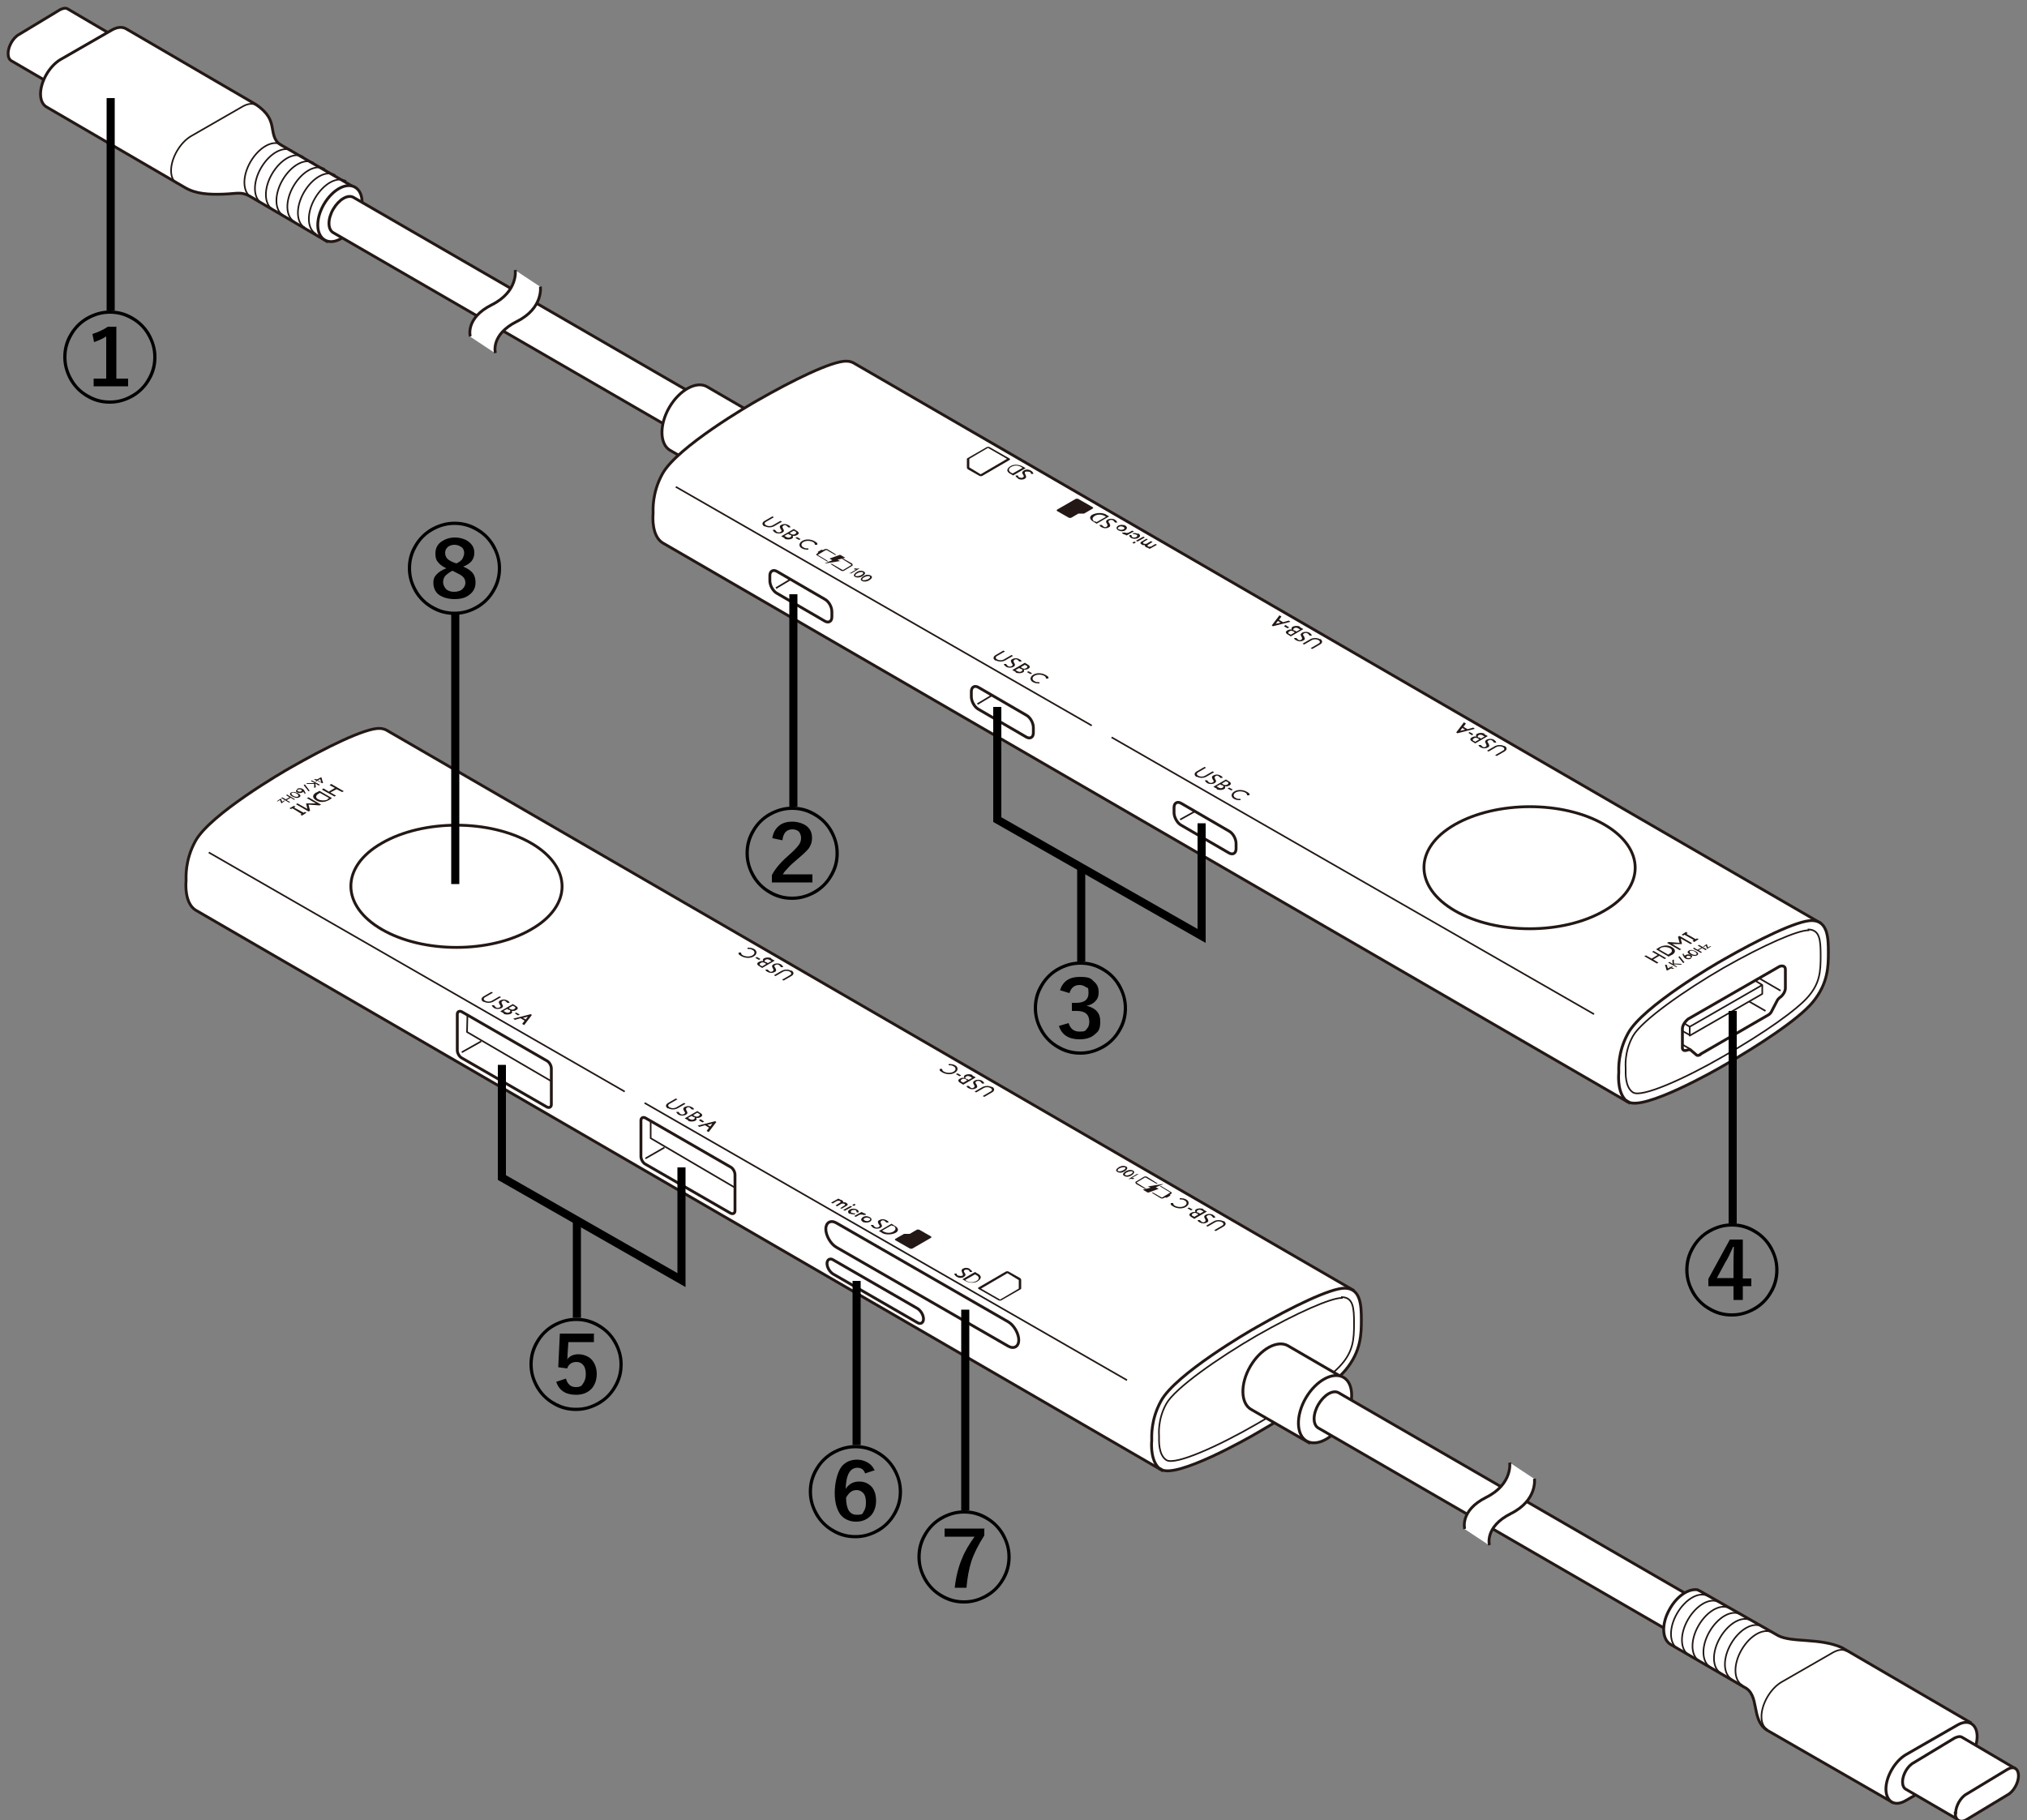 <?xml version="1.0" encoding="UTF-8"?>
<svg xmlns="http://www.w3.org/2000/svg" version="1.1" viewBox="0 0 500 449">
  <rect x="0" y="0" width="500" height="449" fill="#808080" stroke="none"/>
  <!-- Generator: Adobe Illustrator 28.6.0, SVG Export Plug-In . SVG Version: 1.2.0 Build 709)  -->
  <g>
    <g id="_レイヤー_4" data-name="レイヤー_4">
      <g>
        <g>
          <g>
            <g>
              <path d="M16.2,22.8L2.8,15c-.5-.3-.8-.9-.8-1.8h0c0-1.7,1.2-3.9,2.7-4.7L14.8,2.4c.8-.4,1.4-.5,1.9-.2l13.1,7.7" fill="#fff" stroke="#231815" stroke-width=".7"/>
              <path d="M15.1,20.9c0-1.7,1.2-3.9,2.7-4.7l10.1-6.1c1.5-.9,2.7-.2,2.7,1.6h0c0,1.7-1.2,3.9-2.7,4.7l-10.1,6.1c-1.5.9-2.8.2-2.8-1.6h0Z" fill="#fff" stroke="#231815" stroke-width=".7"/>
            </g>
            <path d="M80.9,59.7l-19.3-11.3c-2.1-1.2-3.2-.6-6.6-.5s-6.7,0-9.5-1.7L11.5,26.4c-.9-.5-1.5-1.6-1.5-3.2h0c0-3.1,2.2-6.9,4.9-8.5l12.7-7.3c1.4-.8,2.6-.8,3.5-.3l31.9,18.6c3.2,2.1,3.8,4,4.1,5.5s.4,3.5,2.1,4.5l18.5,10.7" fill="#fff" stroke="#231815" stroke-linejoin="round" stroke-width=".7"/>
            <path d="M43.7,45.3c-.9-.5-1.5-1.6-1.5-3.2h0c0-3.1,2.2-6.9,4.9-8.5l12.7-7.3c1.4-.8,2.6-.9,3.5-.3" fill="none" stroke="#231815" stroke-width=".4"/>
            <path d="M87.8,55c2.1-3.6,2-7.5-.2-8.8-2.2-1.3-5.6.6-7.7,4.2-2.1,3.6-2,7.5.2,8.8,2.2,1.3,5.6-.6,7.7-4.2Z" fill="#fff" stroke="#231815" stroke-linejoin="round" stroke-width=".7"/>
            <g>
              <path d="M85.4,44.7c-2.2-1.3-5.6.6-7.7,4.2-2.1,3.6-2,7.5.2,8.8" fill="none" stroke="#231815" stroke-linejoin="round" stroke-width=".4"/>
              <path d="M82.7,43.2c-2.2-1.3-5.6.6-7.7,4.2-2.1,3.6-2,7.5.2,8.8" fill="none" stroke="#231815" stroke-linejoin="round" stroke-width=".4"/>
              <path d="M80.1,41.7c-2.2-1.3-5.6.6-7.7,4.2-2.1,3.6-2,7.5.2,8.8" fill="none" stroke="#231815" stroke-linejoin="round" stroke-width=".4"/>
              <path d="M77.4,40.2c-2.2-1.3-5.6.6-7.7,4.2-2.1,3.6-2,7.5.2,8.8" fill="none" stroke="#231815" stroke-linejoin="round" stroke-width=".4"/>
              <path d="M74.8,38.7c-2.2-1.3-5.6.6-7.7,4.2-2.1,3.6-2,7.5.2,8.8" fill="none" stroke="#231815" stroke-linejoin="round" stroke-width=".4"/>
              <path d="M72.1,37.2c-2.2-1.3-5.6.6-7.7,4.2-2.1,3.6-2,7.5.2,8.8" fill="none" stroke="#231815" stroke-linejoin="round" stroke-width=".4"/>
              <path d="M69.5,35.7c-2.2-1.3-5.6.6-7.7,4.2-2.1,3.6-2,7.5.2,8.8" fill="none" stroke="#231815" stroke-linejoin="round" stroke-width=".4"/>
            </g>
          </g>
          <path d="M176.9,100.6l-89.7-51.9c-1.4-.8-3.6.5-5,2.9-1.4,2.4-1.4,5,0,5.8l89.5,51.8" fill="#fff" stroke="#231815" stroke-linejoin="round" stroke-width=".7"/>
        </g>
        <g>
          <path d="M133.2,70.7s.7,5.3-5.8,8.6c-6.6,3.3-5.3,7.8-5.3,7.8l-6.2-4.1s-1.3-4.5,5.3-7.8c6.6-3.3,5.8-8.6,5.8-8.6l6.2,4.1Z" fill="#fff"/>
          <path d="M116,83s-1.3-4.5,5.3-7.8c6.6-3.3,5.8-8.6,5.8-8.6" fill="none" stroke="#231815" stroke-width=".7"/>
          <path d="M122.2,87.1s-1.3-4.5,5.3-7.8c6.6-3.3,5.8-8.6,5.8-8.6" fill="none" stroke="#231815" stroke-width=".7"/>
        </g>
        <g>
          <g>
            <path d="M179.9,119.5l-14.6-8.4c-2.6-1.5-2.7-6.3-.2-10.6,2.5-4.3,6.7-6.6,9.3-5.1l13.6,7.9" fill="#fff" stroke="#231815" stroke-linejoin="round" stroke-width=".7"/>
            <path d="M188.3,113.8c2.5-4.3,2.4-9.1-.2-10.6-2.6-1.5-6.8.8-9.3,5.1-2.5,4.3-2.4,9.1.2,10.6,2.6,1.5,6.8-.8,9.3-5.1Z" fill="#fff" stroke="#231815" stroke-linejoin="round" stroke-width=".7"/>
          </g>
          <g>
            <path d="M401.6,271.9l-238.2-138c-2.6-1.7-2.4-6.2-2.3-7.2,0-.9-.3-5.1,2.3-9.8,3.6-6.6,21.6-17.1,23.6-18.2,8.2-4.7,18.2-9.7,21.8-9.6.9,0,1.6.3,2.2.7l238.2,138" fill="#fff" stroke="#231815" stroke-miterlimit="10" stroke-width=".7"/>
            <line x1="269.3" y1="179" x2="166.7" y2="120.1" fill="#fff" stroke="#231815" stroke-width=".4"/>
            <line x1="393.2" y1="250.2" x2="274.2" y2="181.9" fill="#fff" stroke="#231815" stroke-width=".4"/>
            <path d="M401.6,271.9c-2.6-1.7-2.4-6.2-2.3-7.2,0-.9-.3-5.1,2.3-9.8,3.6-6.6,21.6-17.1,23.6-18.2,8.2-4.7,18.2-9.7,21.8-9.6,3.9.1,4,4.4,4,7.8h0s0,0,0,0h0s0,0,0,0c0,3.4,0,7.7-3.9,12.4-3.6,4.3-13.6,10.8-21.8,15.5-2,1.2-20,11.4-23.7,9Z" fill="#fff" stroke="#231815" stroke-miterlimit="10" stroke-width=".7"/>
            <path d="M446.1,229.5c-2.7,0-11,3.6-21,9.3-9.5,5.5-20.2,13-22.3,16.8-2.2,3.9-1.8,7.7-1.8,7.9,0,0,0,0,0,.1,0,0,0,.2,0,.2,0,.8-.2,4.4,1.8,5.7,2.1,1.4,12.8-3.4,22.3-8.9,10-5.7,18.2-11.5,21-14.8,2.8-3.3,3-6.1,3-10,0-3.9-.2-6.4-3-6.5Z" fill="#fff" stroke="#231815" stroke-miterlimit="10" stroke-width=".4"/>
          </g>
          <path d="M395.7,224.7c-10.2,5.9-26.6,5.9-36.8,0-10.2-5.9-10.2-15.5,0-21.3s26.6-5.9,36.8,0c10.2,5.9,10.2,15.5,0,21.3Z" fill="none" stroke="#231815" stroke-width=".7"/>
          <g>
            <g>
              <polygon points="410.6 236.6 409.3 235.8 407.8 236.7 409.1 237.5 408.7 237.7 405.6 235.9 406 235.7 407.4 236.5 408.9 235.6 407.5 234.8 407.9 234.6 411 236.4 410.6 236.6" fill="#231815"/>
              <path d="M412.3,235.6l-.7.4-3.1-1.8.8-.5c1.1-.6,2.3-.6,3.2,0s.9,1.3-.1,1.9M409.6,234l-.4.2,2.3,1.3.3-.2c.9-.5.7-1.1.1-1.4s-1.6-.4-2.4,0" fill="#231815"/>
              <path d="M417,232.9l-2.3-1.3c0,0-.1,0-.1,0,0,0,0,0,0,0l.3,1.3h-.2c0,0-2.2,0-2.2,0,0,0,0,0-.1,0,0,0,0,0,.1,0l2.2,1.3-.4.2-3.1-1.8.4-.2,2.7.2-.4-1.5.4-.2,3.1,1.8-.4.2Z" fill="#231815"/>
              <polygon points="417.8 231.9 415.5 230.6 415.2 230.8 414.8 230.6 415.9 229.9 416.3 230.2 416 230.4 418.3 231.7 418.6 231.5 419 231.7 417.9 232.4 417.5 232.1 417.8 231.9" fill="#231815"/>
              <path d="M412.5,238.7l.5.3h-.3c0,.1-.5-.1-.5-.1l-.9.5h-.2c0-.1-.4-1.4-.4-1.4h.2c0-.1,1.2.6,1.2.6l.3-.2h.2c0,.1-.3.3-.3.3ZM411.2,238.2s0,0,0,0l.2.7.6-.3-.8-.5Z" fill="#231815"/>
              <polygon points="414.6 238 412.9 237.9 412.9 238 413.7 238.5 413.5 238.6 411.5 237.5 411.8 237.3 412.6 237.8 412.5 236.9 412.9 236.7 412.9 237.7 414.9 237.8 414.6 238" fill="#231815"/>
              <polygon points="415.5 237.4 415.2 237.6 414 236.1 414.3 235.9 415.5 237.4" fill="#231815"/>
              <path d="M417.1,236.5c-.3.2-.9.2-1.3,0s-.5-.5-.6-.7l-.2-.4.3-.2v.3c.2,0,.3.3.3.4,0,0,0-.2.2-.3.4-.2.9-.2,1.3,0s.4.5,0,.7M416.1,235.9c-.2.1-.2.3,0,.4s.6.1.8,0,.2-.3,0-.4-.6-.2-.8,0" fill="#231815"/>
              <path d="M418.6,235.7c-.4.2-1,.2-1.7-.2s-.8-.7-.3-1,1.1-.1,1.7.2.8.7.3,1M416.9,234.6c-.3.2,0,.5.3.7s.9.4,1.2.2,0-.5-.3-.7-.8-.4-1.2-.2" fill="#231815"/>
              <polygon points="420.7 234.4 419.9 233.9 419 234.4 419.8 234.9 419.6 235.1 417.6 234 417.9 233.8 418.7 234.3 419.7 233.8 418.8 233.3 419.1 233.1 421 234.2 420.7 234.4" fill="#231815"/>
              <path d="M421.4,233.7s0,0,0,0c0,0,0,0,0,0l.5-.3h.2c0,.1-1,.7-1,.7l-.3-.8s0,0,0,0c0,0,0,0,0,0l-.5.3h-.2c0-.1.9-.7.9-.7l.3.8Z" fill="#231815"/>
            </g>
            <g>
              <path d="M371.1,184c.7.4.7,1,0,1.4l-1.9,1.1-.4-.2,1.9-1.1c.6-.3.4-.7,0-.9s-1-.3-1.6,0l-1.9,1.1-.4-.2,1.9-1.1c.7-.4,1.7-.4,2.4,0" fill="#231815"/>
              <path d="M368.5,182.5c.3.2.5.4.6.7h-.6c0-.1-.2-.3-.4-.5-.3-.2-.7-.2-1,0s-.2.4,0,.6c.2.4.5.8-.1,1.1s-1.1.3-1.7,0-.5-.4-.6-.6h.6c0,.1.2.2.4.4s.6.2.8,0c.3-.2.2-.4,0-.8-.2-.3-.3-.6.2-.9s1.3-.3,1.8,0" fill="#231815"/>
              <path d="M366.1,181.1l.9.5-3.1,1.8-.8-.5c-.5-.3-.6-.7,0-1s.7-.2,1.1-.2c-.2-.2-.2-.5.2-.7s1.1-.3,1.8,0M363.6,182.8l.3.2,1-.6-.3-.2c-.5-.3-.8-.2-1.1,0s-.3.4,0,.6M364.8,181.9l.5.3.9-.5-.5-.3c-.4-.2-.7-.2-1,0s-.2.4,0,.6" fill="#231815"/>
              <polygon points="363.1 181.4 362.2 180.8 362.5 180.6 363.4 181.1 363.1 181.4" fill="#231815"/>
              <path d="M361.6,178.5l-.6.8,1,.6,1.4-.4.4.3-4.3,1.1-.3-.2,1.9-2.5.5.3ZM360.2,180.3s0,0,0,0h0s1.2-.3,1.2-.3l-.7-.4-.5.7Z" fill="#231815"/>
            </g>
            <path d="M295.2,191.7c-.7-.4-.7-1,0-1.4l1.9-1.1.4.2-1.9,1.1c-.6.3-.4.7,0,.9s1,.3,1.6,0l1.9-1.1.4.2-1.9,1.1c-.7.4-1.7.4-2.4,0M297.8,193.2c-.3-.2-.5-.4-.6-.7h.6c0,.1.2.3.4.5.3.2.7.2,1,0s.2-.4,0-.6c-.2-.4-.5-.8.1-1.1s1.1-.3,1.7,0,.5.4.6.6h-.6c0-.1-.2-.2-.4-.4s-.6-.2-.8,0c-.3.2-.2.4,0,.8.2.3.3.6-.2.9s-1.3.3-1.8,0M300.2,194.6l-.9-.5,3.1-1.8.8.5c.5.3.6.7,0,1s-.7.2-1.1.2c.2.2.2.5-.2.7s-1.1.3-1.8,0M302.7,192.9l-.3-.2-1,.6.3.2c.5.3.8.2,1.1,0s.3-.4,0-.6M301.5,193.8l-.5-.3-.9.5.5.3c.4.2.7.2,1,0s.2-.4,0-.6M303.2,194.3l.9.5-.4.2-.9-.5.4-.2ZM304.4,197.1c-.7-.4-.9-1.2,0-1.8s2.2-.5,3.1,0,.7.6.7.9h-.6c0-.3-.1-.5-.5-.7-.6-.3-1.6-.4-2.3,0s-.6,1-.1,1.3.8.3,1.3.3v.3c-.5,0-1.2,0-1.7-.4" fill="#231815"/>
            <path d="M245.6,163c-.7-.4-.7-1,0-1.4l1.9-1.1.4.2-1.9,1.1c-.6.3-.4.7,0,.9s1,.3,1.6,0l1.9-1.1.4.2-1.9,1.1c-.7.4-1.7.4-2.4,0M248.2,164.5c-.3-.2-.5-.4-.6-.7h.6c0,.1.2.3.4.5.3.2.7.2,1,0s.2-.4,0-.6c-.2-.4-.5-.8.1-1.1s1.1-.3,1.7,0,.5.4.6.6h-.6c0-.1-.2-.2-.4-.4s-.6-.2-.8,0c-.3.2-.2.4,0,.8.2.3.3.6-.2.9s-1.3.3-1.8,0M250.6,165.8l-.9-.5,3.1-1.8.8.5c.5.3.6.7,0,1s-.7.2-1.1.2c.2.2.2.5-.2.7s-1.1.3-1.8,0M253.1,164.2l-.3-.2-1,.6.3.2c.5.3.8.2,1.1,0s.3-.4,0-.6M251.9,165.1l-.5-.3-.9.5.5.3c.4.2.7.2,1,0s.2-.4,0-.6M253.7,165.6l.9.5-.4.2-.9-.5.4-.2ZM254.8,168.3c-.7-.4-.9-1.2,0-1.8s2.2-.5,3.1,0,.7.6.7.9h-.6c0-.3-.1-.5-.5-.7-.6-.3-1.6-.4-2.3,0s-.6,1-.1,1.3.8.3,1.3.3v.3c-.5,0-1.2,0-1.7-.4" fill="#231815"/>
            <g>
              <path d="M325.6,157.6c.7.4.7,1,0,1.4l-1.9,1.1-.4-.2,1.9-1.1c.6-.3.4-.7,0-.9s-1-.3-1.6,0l-1.9,1.1-.4-.2,1.9-1.1c.7-.4,1.7-.4,2.4,0" fill="#231815"/>
              <path d="M323,156.1c.3.2.5.4.6.7h-.6c0-.1-.2-.3-.4-.5-.3-.2-.7-.2-1,0s-.2.4,0,.6c.2.4.5.8-.1,1.1s-1.1.3-1.7,0-.5-.4-.6-.6h.6c0,.1.2.2.4.4s.6.2.8,0c.3-.2.2-.4,0-.8-.2-.3-.3-.6.2-.9s1.3-.3,1.8,0" fill="#231815"/>
              <path d="M320.6,154.7l.9.5-3.1,1.8-.8-.5c-.5-.3-.6-.7,0-1s.7-.2,1.1-.2c-.2-.2-.2-.5.2-.7s1.1-.3,1.8,0M318.1,156.4l.3.2,1-.6-.3-.2c-.5-.3-.8-.2-1.1,0s-.3.4,0,.6M319.3,155.5l.5.3.9-.5-.5-.3c-.4-.2-.7-.2-1,0s-.2.4,0,.6" fill="#231815"/>
              <polygon points="317.6 155 316.7 154.5 317.1 154.2 318 154.8 317.6 155" fill="#231815"/>
              <path d="M316.1,152.1l-.6.8,1,.6,1.4-.4.4.3-4.3,1.1-.3-.2,1.9-2.5.5.3ZM314.7,153.9s0,0,0,0h0s1.2-.3,1.2-.3l-.7-.4-.5.7Z" fill="#231815"/>
            </g>
            <g>
              <path d="M239.1,115.4v-2.2s4.6-2.7,4.6-2.7l4.7,2.7-6.5,3.8-2.8-1.7ZM238.6,115.7l3,1.7c.2.1.5.1.7,0l6.7-3.9c.2-.1.2-.3,0-.4l-4.9-2.8c-.2-.1-.5-.1-.7,0l-4.7,2.7c0,0-.2.1-.2.2v2.2c0,0,0,.2.2.2" fill="#231815"/>
              <path d="M251.1,118.1c.6.3,1.2.3,1.7,0s.3-.7.1-1.1c-.1-.2-.2-.5,0-.6s.6-.1,1,0,.4.3.4.5h.6c0-.3-.3-.6-.6-.8-.5-.3-1.3-.4-1.8,0s-.4.6-.2.9c.2.3.4.6,0,.8s-.6,0-.8,0-.4-.3-.4-.5h-.6c0,.3.3.5.6.7" fill="#231815"/>
              <path d="M249.1,116.8l.8.5,3.1-1.8-.7-.4c-1.1-.6-2.4-.6-3.2,0s-.9,1.2.1,1.8M252.1,115.5l-2.3,1.3-.4-.2c-.7-.4-.7-1,0-1.4s1.6-.5,2.5,0l.3.2Z" fill="#231815"/>
            </g>
            <g>
              <path d="M283.2,133l-1.1.7c-.2.1-.2.3,0,.4s.6.1.8,0l1-.6.4.2-1.1.7c-.2.1-.2.3,0,.4s.5.1.8,0l1-.6.4.2-1.8,1-.4-.2h.2c-.2,0-.5-.1-.7-.2-.3-.2-.3-.3-.3-.5-.3,0-.7,0-.8-.2-.5-.3-.3-.5,0-.7l1.2-.7.4.2Z" fill="#231815"/>
              <path d="M279.7,134.1l-.4-.2.5-.3.4.2-.5.3ZM280.6,133.6l-.4-.2,1.8-1,.4.2-1.8,1Z" fill="#231815"/>
              <path d="M280.8,131.6c.6.4.5.8,0,1.1s-1.3.3-1.8,0-.4-.5-.4-.7h.5c0,.2,0,.3.2.5s.8.1,1,0,.4-.5,0-.6-.5-.2-.8-.1v-.3c.3,0,.8,0,1.2.2" fill="#231815"/>
              <path d="M277.3,131.2c0,0,0,.2.2.2.2.1.6.1.9,0l.9-.5.4.2-1.8,1-.4-.2h.2c-.3,0-.5-.1-.7-.2s-.2-.2-.2-.3h.5Z" fill="#231815"/>
              <path d="M277.6,129.7c.5.3.5.7,0,1.1s-1.3.3-1.8,0-.5-.8,0-1.1,1.3-.3,1.9,0M276.1,130.6c.3.2.7.1,1,0s.4-.4,0-.6-.8-.2-1.1,0-.4.4,0,.6" fill="#231815"/>
              <path d="M275,128.2c.3.2.5.4.6.7h-.6c0-.1-.2-.3-.4-.5-.3-.2-.7-.2-1,0s-.2.4,0,.6c.2.4.5.8-.1,1.1s-1.1.3-1.7,0-.5-.4-.6-.6h.6c0,.1.2.2.4.4s.6.2.8,0c.3-.2.2-.4,0-.8-.2-.3-.3-.6.2-.9s1.3-.3,1.8,0" fill="#231815"/>
              <path d="M272.9,127l.7.4-3.1,1.8-.8-.5c-1.1-.6-1-1.4-.1-1.8s2.2-.5,3.2,0M270.1,128.6l.4.2,2.3-1.3-.3-.2c-.9-.5-1.9-.4-2.5,0s-.7.9,0,1.4" fill="#231815"/>
              <path d="M263.6,127.7l-2.8-1.6c-.2-.1-.2-.3,0-.4l4.5-2.6c.2-.1.5-.1.7,0l3.5,2c.2.1.2.3,0,.4l-2.1,1.2h-1.4s-1.7,1-1.7,1c-.2.1-.5.1-.7,0" fill="#231815"/>
            </g>
            <g>
              <path d="M188.6,129.9c-.7-.4-.7-1,0-1.4l1.9-1.1.4.2-1.9,1.1c-.6.3-.4.7,0,.9s1,.3,1.6,0l1.9-1.1.4.2-1.9,1.1c-.7.4-1.7.4-2.4,0M191.2,131.4c-.3-.2-.5-.4-.6-.7h.6c0,.1.2.3.4.5.3.2.7.2,1,0s.2-.4,0-.6c-.2-.4-.5-.8.1-1.1s1.1-.3,1.7,0,.5.4.6.6h-.6c0-.1-.2-.2-.4-.4s-.6-.2-.8,0c-.3.2-.2.4,0,.8.2.3.3.6-.2.9s-1.3.3-1.8,0M193.6,132.8l-.9-.5,3.1-1.8.8.5c.5.3.6.7,0,1s-.7.2-1.1.2c.2.2.2.5-.2.7s-1.1.3-1.8,0M196.1,131.1l-.3-.2-1,.6.3.2c.5.3.8.2,1.1,0s.3-.4,0-.6M194.9,132l-.5-.3-.9.5.5.3c.4.2.7.2,1,0s.2-.4,0-.6M196.6,132.5l.9.5-.4.2-.9-.5.4-.2ZM197.8,135.3c-.7-.4-.9-1.2,0-1.8s2.2-.5,3.1,0,.7.6.7.9h-.6c0-.3-.1-.5-.5-.7-.6-.3-1.6-.4-2.3,0s-.6,1-.1,1.3.8.3,1.3.3v.3c-.5,0-1.2,0-1.7-.4" fill="#231815"/>
              <path d="M207.4,138.5l-.8-.4c0,0,0,0,0,0l1.9-.5c0,0,0,0,0,0l-1.2-.7c0,0-.1,0-.2,0l-2.5.9c0,0,0,0,0,0l.7.4c0,0,0,0,0,0l-1.9.8c0,0,0,0,0,0h0s.1,0,.2,0l3.7-.6c0,0,0,0,0,0" fill="#231815"/>
              <path d="M201.7,136.9l2-1.2c0,0,.1,0,.2,0l2.1,1.2h.3c0-.1-2.2-1.4-2.2-1.4-.2-.1-.5-.1-.7,0l-.4.2h-.1c-.1-.1-.3-.1-.4,0l-.7.4c-.1,0-.1.2,0,.2h.1c0,0-.4.3-.4.3-.2.1-.2.3,0,.4l2.5,1.5h.3c0-.1-2.6-1.6-2.6-1.6,0,0,0,0,0-.1" fill="#231815"/>
              <path d="M210.3,139.1l-2.3-1.3h-.4c0,0,2.4,1.5,2.4,1.5,0,0,0,0,0,.1l-2,1.2c0,0-.1,0-.2,0l-2.6-1.5h-.4c0,0,2.7,1.7,2.7,1.7.2.1.5.1.7,0l2-1.2c.2-.1.2-.3,0-.4" fill="#231815"/>
              <path d="M209.5,141.5l1.7-1c-.1,0-.5,0-.6-.1l.3-.2c.2,0,.6.2.9,0h.2c0,.1-2.1,1.3-2.1,1.3l-.3-.2Z" fill="#231815"/>
              <path d="M210.9,142.3c-.4-.2-.4-.6.3-1.1s1.4-.5,1.9-.2.3.7-.3,1.1-1.4.5-1.9.2M212.8,141.2c-.3-.2-.9,0-1.3.2s-.7.6-.4.7.9,0,1.3-.2.7-.5.4-.7" fill="#231815"/>
              <path d="M212.6,143.3c-.4-.2-.4-.6.3-1.1s1.4-.5,1.9-.2.3.7-.3,1.1-1.4.5-1.9.2M214.5,142.2c-.3-.2-.9,0-1.3.2s-.7.6-.4.7.9,0,1.3-.2.7-.5.4-.7" fill="#231815"/>
            </g>
          </g>
          <g>
            <path d="M289.6,200.5c0,1.1.8,2.6,1.8,3.1l11.7,6.8c1,.6,1.8.1,1.8-1v-1.3c0-1.2-.8-2.6-1.8-3.1l-11.7-6.8c-1-.6-1.8-.1-1.8,1v1.3Z" fill="none" stroke="#231815" stroke-width=".7"/>
            <line x1="291.1" y1="202.2" x2="294.7" y2="200.2" fill="none" stroke="#231815" stroke-width=".4"/>
          </g>
          <g>
            <path d="M239.6,171.9c0,1.1.8,2.6,1.8,3.1l11.7,6.8c1,.6,1.8.1,1.8-1v-1.3c0-1.2-.8-2.6-1.8-3.1l-11.7-6.8c-1-.6-1.8-.1-1.8,1v1.3Z" fill="none" stroke="#231815" stroke-width=".7"/>
            <line x1="241.1" y1="173.7" x2="244.6" y2="171.6" fill="none" stroke="#231815" stroke-width=".4"/>
          </g>
          <g>
            <path d="M189.9,143.3c0,1.1.8,2.6,1.8,3.1l11.7,6.8c1,.6,1.8.1,1.8-1v-1.3c0-1.2-.8-2.6-1.8-3.1l-11.7-6.8c-1-.6-1.8-.1-1.8,1v1.3Z" fill="none" stroke="#231815" stroke-width=".7"/>
            <line x1="191.4" y1="145.1" x2="194.9" y2="143" fill="none" stroke="#231815" stroke-width=".4"/>
          </g>
          <g>
            <g>
              <path d="M419.4,260.2c-.8.4-1,0-1,0l-1.3-1.1c-.3-.3-1,0-1,0-1.3.4-1.1-.8-1.1-.8v-4.5c0-1.3,1.4-2.4,1.4-2.4l22.6-13s1.4-.5,1.4.8v4.5s.1,1.1-1.1,2.2c0,0-.7.4-1,1.1l-1.3,2.5s-.2.6-1,1l-16.6,9.6Z" fill="none" stroke="#231815" stroke-linejoin="round" stroke-width=".7"/>
              <polygon points="416.8 255.5 434.7 245.2 434.7 243 416.8 253.3 416.8 255.5" fill="#fff" stroke="#231815" stroke-linejoin="round" stroke-width=".4"/>
            </g>
            <line x1="439.2" y1="244.4" x2="434.2" y2="241.5" fill="none" stroke="#231815" stroke-width=".4"/>
            <line x1="435.5" y1="249.4" x2="431.5" y2="247.1" fill="none" stroke="#231815" stroke-width=".4"/>
            <line x1="417.1" y1="258.9" x2="415" y2="257.7" fill="none" stroke="#231815" stroke-width=".4"/>
            <line x1="416.9" y1="255.4" x2="414.9" y2="254.3" fill="none" stroke="#231815" stroke-width=".4"/>
            <line x1="416.8" y1="253.3" x2="415.5" y2="252.5" fill="none" stroke="#231815" stroke-width=".4"/>
            <line x1="434.7" y1="243" x2="432.9" y2="241.9" fill="none" stroke="#231815" stroke-width=".4"/>
          </g>
        </g>
      </g>
      <g>
        <g>
          <g>
            <path d="M286.4,362.6L48.2,224.5c-2.6-1.7-2.4-6.2-2.3-7.2,0-.9-.3-5.1,2.3-9.8,3.6-6.6,21.6-17.1,23.6-18.2,8.2-4.7,18.2-9.7,21.8-9.6.9,0,1.6.3,2.2.7l238.2,138" fill="#fff" stroke="#231815" stroke-miterlimit="10" stroke-width=".7"/>
            <line x1="154.1" y1="269.3" x2="51.5" y2="210.3" fill="#fff" stroke="#231815" stroke-width=".4"/>
            <line x1="278" y1="340.5" x2="159" y2="272.1" fill="#fff" stroke="#231815" stroke-width=".4"/>
            <path d="M286.4,362.6c-2.6-1.7-2.4-6.2-2.3-7.2,0-.9-.3-5.1,2.3-9.8,3.6-6.6,21.6-17.1,23.6-18.2,8.2-4.7,18.2-9.7,21.8-9.6,3.9.1,4,4.4,4,7.8h0s0,0,0,0h0s0,0,0,0c0,3.4,0,7.7-3.9,12.4-3.6,4.3-13.6,10.8-21.8,15.5-2,1.2-20,11.4-23.7,9Z" fill="#fff" stroke="#231815" stroke-miterlimit="10" stroke-width=".7"/>
            <path d="M331,320.2c-2.7,0-11,3.6-21,9.3-9.5,5.5-20.2,13-22.3,16.8-2.2,3.9-1.8,7.7-1.8,7.9,0,0,0,0,0,.1,0,0,0,.2,0,.2,0,.8-.2,4.4,1.8,5.7,2.1,1.4,12.8-3.4,22.3-8.9,10-5.7,18.2-11.5,21-14.8,2.8-3.3,3-6.1,3-10,0-3.9-.2-6.4-3-6.5Z" fill="#fff" stroke="#231815" stroke-miterlimit="10" stroke-width=".4"/>
          </g>
          <path d="M94.2,208c10.2-5.9,26.6-5.9,36.8,0,10.2,5.9,10.2,15.5,0,21.3-10.2,5.9-26.6,5.9-36.8,0-10.2-5.9-10.2-15.5,0-21.3Z" fill="none" stroke="#231815" stroke-width=".7"/>
          <g>
            <g>
              <polygon points="79.8 194.5 81.1 195.3 82.6 194.4 81.3 193.7 81.7 193.4 84.8 195.2 84.4 195.4 83 194.7 81.5 195.5 82.9 196.3 82.5 196.5 79.4 194.8 79.8 194.5" fill="#231815"/>
              <path d="M78.1,195.5l.7-.4,3.1,1.8-.8.5c-1.1.6-2.3.6-3.2,0s-.9-1.3.1-1.9M80.8,197.1l.4-.2-2.3-1.3-.3.2c-.9.5-.7,1.1-.1,1.4s1.6.4,2.4,0" fill="#231815"/>
              <path d="M73.4,198.2l2.3,1.3c0,0,.1,0,.1,0,0,0,0,0,0,0l-.3-1.3h.2c0,0,2.2,0,2.2,0,0,0,0,0,.1,0,0,0,0,0-.1,0l-2.2-1.3.4-.2,3.1,1.8-.4.2-2.7-.2.4,1.5-.4.2-3.1-1.8.4-.2Z" fill="#231815"/>
              <polygon points="72.5 199.2 74.9 200.5 75.2 200.3 75.6 200.5 74.5 201.2 74.1 201 74.4 200.8 72.1 199.4 71.8 199.6 71.4 199.4 72.5 198.8 72.9 199 72.5 199.2" fill="#231815"/>
              <path d="M77.9,192.5l-.5-.3h.3c0-.1.5.1.5.1l.9-.5h.2c0,.1.4,1.4.4,1.4h-.2c0,.1-1.2-.6-1.2-.6l-.3.2h-.2c0-.1.3-.3.3-.3ZM79.2,192.9s0,0,0,0l-.2-.7-.6.3.8.5Z" fill="#231815"/>
              <polygon points="75.8 193.2 77.5 193.2 77.5 193.1 76.7 192.7 76.9 192.5 78.9 193.6 78.6 193.8 77.8 193.3 77.9 194.2 77.5 194.4 77.5 193.4 75.5 193.4 75.8 193.2" fill="#231815"/>
              <polygon points="74.9 193.7 75.2 193.5 76.4 195.1 76.1 195.2 74.9 193.7" fill="#231815"/>
              <path d="M73.3,194.6c.3-.2.9-.2,1.3,0s.5.5.6.7l.2.4-.3.2v-.3c-.2,0-.3-.3-.3-.4,0,0,0,.2-.2.3-.4.2-.9.2-1.3,0s-.4-.5,0-.7M74.3,195.2c.2-.1.2-.3,0-.4s-.6-.1-.8,0-.2.3,0,.4.6.2.8,0" fill="#231815"/>
              <path d="M71.8,195.5c.4-.2,1-.2,1.7.2s.8.7.3,1-1.1.1-1.7-.2-.8-.7-.3-1M73.5,196.5c.3-.2,0-.5-.3-.7s-.9-.4-1.2-.2,0,.5.3.7.8.4,1.2.2" fill="#231815"/>
              <polygon points="69.6 196.7 70.5 197.2 71.4 196.7 70.6 196.2 70.8 196 72.8 197.2 72.5 197.3 71.7 196.8 70.7 197.4 71.6 197.9 71.3 198 69.4 196.9 69.6 196.7" fill="#231815"/>
              <path d="M69,197.4s0,0,0,0c0,0,0,0,0,0l-.5.3h-.2c0-.1,1-.7,1-.7l.3.8s0,0,0,0c0,0,0,0,0,0l.5-.3h.2c0,.1-.9.7-.9.7l-.3-.8Z" fill="#231815"/>
            </g>
            <g>
              <path d="M119.3,247.2c-.7-.4-.7-1,0-1.4l1.9-1.1.4.2-1.9,1.1c-.6.3-.4.7,0,.9s1,.3,1.6,0l1.9-1.1.4.2-1.9,1.1c-.7.4-1.7.4-2.4,0" fill="#231815"/>
              <path d="M121.9,248.7c-.3-.2-.5-.4-.6-.7h.6c0,.1.2.3.4.5.3.2.7.2,1,0s.2-.4,0-.6c-.2-.4-.5-.8.1-1.1s1.1-.3,1.7,0,.5.4.6.6h-.6c0-.1-.2-.2-.4-.4s-.6-.2-.8,0c-.3.2-.2.4,0,.8.2.3.3.6-.2.9s-1.3.3-1.8,0" fill="#231815"/>
              <path d="M124.3,250l-.9-.5,3.1-1.8.8.5c.5.3.6.7,0,1s-.7.2-1.1.2c.2.2.2.5-.2.7s-1.1.3-1.8,0M126.8,248.3l-.3-.2-1,.6.3.2c.5.3.8.2,1.1,0s.3-.4,0-.6M125.6,249.2l-.5-.3-.9.5.5.3c.4.2.7.2,1,0s.2-.4,0-.6" fill="#231815"/>
              <polygon points="127.3 249.8 128.2 250.3 127.8 250.5 127 250 127.3 249.8" fill="#231815"/>
              <path d="M128.8,252.6l.6-.8-1-.6-1.4.4-.4-.3,4.3-1.1.3.2-1.9,2.5-.5-.3ZM130.2,250.8s0,0,0,0h0s-1.2.3-1.2.3l.7.4.5-.7Z" fill="#231815"/>
            </g>
            <path d="M195.2,239.4c.7.4.7,1,0,1.4l-1.9,1.1-.4-.2,1.9-1.1c.6-.3.4-.7,0-.9s-1-.3-1.6,0l-1.9,1.1-.4-.2,1.9-1.1c.7-.4,1.7-.4,2.4,0M192.6,237.9c.3.2.5.4.6.7h-.6c0-.1-.2-.3-.4-.5-.3-.2-.7-.2-1,0s-.2.4,0,.6c.2.4.5.8-.1,1.1s-1.1.3-1.7,0-.5-.4-.6-.6h.6c0,.1.2.2.4.4s.6.2.8,0c.3-.2.2-.4,0-.8-.2-.3-.3-.6.2-.9s1.3-.3,1.8,0M190.2,236.5l.9.5-3.1,1.8-.8-.5c-.5-.3-.6-.7,0-1s.7-.2,1.1-.2c-.2-.2-.2-.5.2-.7s1.1-.3,1.8,0M187.7,238.2l.3.2,1-.6-.3-.2c-.5-.3-.8-.2-1.1,0s-.3.4,0,.6M188.9,237.3l.5.3.9-.5-.5-.3c-.4-.2-.7-.2-1,0s-.2.4,0,.6M187.2,236.8l-.9-.5.4-.2.9.5-.4.2ZM186,234.1c.7.4.9,1.2,0,1.8s-2.2.5-3.1,0-.7-.6-.7-.9h.6c0,.3.1.5.5.7.6.3,1.6.4,2.3,0s.6-1,.1-1.3-.8-.3-1.3-.3v-.3c.5,0,1.2,0,1.7.4" fill="#231815"/>
            <path d="M244.7,268.1c.7.4.7,1,0,1.4l-1.9,1.1-.4-.2,1.9-1.1c.6-.3.4-.7,0-.9s-1-.3-1.6,0l-1.9,1.1-.4-.2,1.9-1.1c.7-.4,1.7-.4,2.4,0M242.2,266.6c.3.2.5.4.6.7h-.6c0-.1-.2-.3-.4-.5-.3-.2-.7-.2-1,0s-.2.4,0,.6c.2.4.5.8-.1,1.1s-1.1.3-1.7,0-.5-.4-.6-.6h.6c0,.1.2.2.4.4s.6.2.8,0c.3-.2.2-.4,0-.8-.2-.3-.3-.6.2-.9s1.3-.3,1.8,0M239.8,265.3l.9.5-3.1,1.8-.8-.5c-.5-.3-.6-.7,0-1s.7-.2,1.1-.2c-.2-.2-.2-.5.2-.7s1.1-.3,1.8,0M237.3,266.9l.3.2,1-.6-.3-.2c-.5-.3-.8-.2-1.1,0s-.3.4,0,.6M238.4,266.1l.5.3.9-.5-.5-.3c-.4-.2-.7-.2-1,0s-.2.4,0,.6M236.7,265.5l-.9-.5.4-.2.9.5-.4.2ZM235.6,262.8c.7.4.9,1.2,0,1.8s-2.2.5-3.1,0-.7-.6-.7-.9h.6c0,.3.1.5.5.7.6.3,1.6.4,2.3,0s.6-1,.1-1.3-.8-.3-1.3-.3v-.3c.5,0,1.2,0,1.7.4" fill="#231815"/>
            <g>
              <path d="M164.8,273.5c-.7-.4-.7-1,0-1.4l1.9-1.1.4.2-1.9,1.1c-.6.3-.4.7,0,.9s1,.3,1.6,0l1.9-1.1.4.2-1.9,1.1c-.7.4-1.7.4-2.4,0" fill="#231815"/>
              <path d="M167.4,275c-.3-.2-.5-.4-.6-.7h.6c0,.1.2.3.4.5.3.2.7.2,1,0s.2-.4,0-.6c-.2-.4-.5-.8.1-1.1s1.1-.3,1.7,0,.5.4.6.6h-.6c0-.1-.2-.2-.4-.4s-.6-.2-.8,0c-.3.2-.2.4,0,.8.2.3.3.6-.2.9s-1.3.3-1.8,0" fill="#231815"/>
              <path d="M169.8,276.4l-.9-.5,3.1-1.8.8.5c.5.3.6.7,0,1s-.7.2-1.1.2c.2.2.2.5-.2.7s-1.1.3-1.8,0M172.3,274.7l-.3-.2-1,.6.3.2c.5.3.8.2,1.1,0s.3-.4,0-.6M171.1,275.6l-.5-.3-.9.5.5.3c.4.2.7.2,1,0s.2-.4,0-.6" fill="#231815"/>
              <polygon points="172.8 276.1 173.7 276.7 173.3 276.9 172.4 276.4 172.8 276.1" fill="#231815"/>
              <path d="M174.3,279l.6-.8-1-.6-1.4.4-.4-.3,4.3-1.1.3.2-1.9,2.5-.5-.3ZM175.7,277.2s0,0,0,0h0s-1.2.3-1.2.3l.7.4.5-.7Z" fill="#231815"/>
            </g>
            <g>
              <path d="M251.3,315.7v2.2s-4.6,2.7-4.6,2.7l-4.7-2.7,6.5-3.8,2.8,1.7ZM251.8,315.4l-3-1.7c-.2-.1-.5-.1-.7,0l-6.7,3.9c-.2.1-.2.3,0,.4l4.9,2.8c.2.1.5.1.7,0l4.7-2.7c0,0,.2-.1.2-.2v-2.2c0,0,0-.2-.2-.2" fill="#231815"/>
              <path d="M239.2,313c-.6-.3-1.2-.3-1.7,0s-.3.7-.1,1.1c.1.2.2.5,0,.6s-.6.1-1,0-.4-.3-.4-.5h-.6c0,.3.3.6.6.8.5.3,1.3.4,1.8,0s.4-.6.2-.9c-.2-.3-.4-.6,0-.8s.6,0,.8,0,.4.3.4.5h.6c0-.3-.3-.5-.6-.7" fill="#231815"/>
              <path d="M241.3,314.3l-.8-.5-3.1,1.8.7.4c1.1.6,2.4.6,3.2,0s.9-1.2-.1-1.8M238.2,315.7l2.3-1.3.4.2c.7.4.7,1,0,1.4s-1.6.5-2.5,0l-.3-.2Z" fill="#231815"/>
            </g>
            <g>
              <path d="M207.2,298.1l1.1-.7c.2-.1.2-.3,0-.4s-.6-.1-.8,0l-1,.6-.4-.2,1.1-.7c.2-.1.2-.3,0-.4s-.5-.1-.8,0l-1,.6-.4-.2,1.8-1,.4.2h-.2c.2,0,.5.1.7.2.3.2.3.3.3.5.3,0,.7,0,.8.2.5.3.3.5,0,.7l-1.2.7-.4-.2Z" fill="#231815"/>
              <path d="M210.7,297l.4.2-.5.3-.4-.2.5-.3ZM209.8,297.5l.4.2-1.8,1-.4-.2,1.8-1Z" fill="#231815"/>
              <path d="M209.6,299.5c-.6-.4-.5-.8,0-1.1s1.3-.3,1.8,0,.4.5.4.7h-.5c0-.2,0-.3-.2-.5s-.8-.1-1,0-.4.5,0,.6.5.2.8.1v.3c-.3,0-.8,0-1.2-.2" fill="#231815"/>
              <path d="M213.1,299.9c0,0,0-.2-.2-.2-.2-.1-.6-.1-.9,0l-.9.5-.4-.2,1.8-1,.4.2h-.2c.3,0,.5.1.7.2s.2.2.2.3h-.5Z" fill="#231815"/>
              <path d="M212.8,301.4c-.5-.3-.5-.7,0-1.1s1.3-.3,1.8,0,.5.8,0,1.1-1.3.3-1.9,0M214.3,300.5c-.3-.2-.7-.1-1,0s-.4.4,0,.6.8.2,1.1,0,.4-.4,0-.6" fill="#231815"/>
              <path d="M215.4,302.9c-.3-.2-.5-.4-.6-.7h.6c0,.1.2.3.4.5.3.2.7.2,1,0s.2-.4,0-.6c-.2-.4-.5-.8.1-1.1s1.1-.3,1.7,0,.5.4.6.6h-.6c0-.1-.2-.2-.4-.4s-.6-.2-.8,0c-.3.2-.2.4,0,.8.2.3.3.6-.2.9s-1.3.3-1.8,0" fill="#231815"/>
              <path d="M217.5,304.1l-.7-.4,3.1-1.8.8.5c1.1.6,1,1.4.1,1.8s-2.2.5-3.2,0M220.3,302.5l-.4-.2-2.3,1.3.3.2c.9.5,1.9.4,2.5,0s.7-.9,0-1.4" fill="#231815"/>
              <path d="M226.8,303.4l2.8,1.6c.2.1.2.3,0,.4l-4.5,2.6c-.2.1-.5.1-.7,0l-3.5-2c-.2-.1-.2-.3,0-.4l2.1-1.2h1.4s1.7-1,1.7-1c.2-.1.5-.1.7,0" fill="#231815"/>
            </g>
            <g>
              <path d="M301.8,301.2c.7.4.7,1,0,1.4l-1.9,1.1-.4-.2,1.9-1.1c.6-.3.4-.7,0-.9s-1-.3-1.6,0l-1.9,1.1-.4-.2,1.9-1.1c.7-.4,1.7-.4,2.4,0M299.2,299.7c.3.2.5.4.6.7h-.6c0-.1-.2-.3-.4-.5-.3-.2-.7-.2-1,0s-.2.4,0,.6c.2.4.5.8-.1,1.1s-1.1.3-1.7,0-.5-.4-.6-.6h.6c0,.1.2.2.4.4s.6.2.8,0c.3-.2.2-.4,0-.8-.2-.3-.3-.6.2-.9s1.3-.3,1.8,0M296.8,298.4l.9.5-3.1,1.8-.8-.5c-.5-.3-.6-.7,0-1s.7-.2,1.1-.2c-.2-.2-.2-.5.2-.7s1.1-.3,1.8,0M294.3,300l.3.2,1-.6-.3-.2c-.5-.3-.8-.2-1.1,0s-.3.4,0,.6M295.5,299.1l.5.3.9-.5-.5-.3c-.4-.2-.7-.2-1,0s-.2.4,0,.6M293.8,298.6l-.9-.5.4-.2.9.5-.4.2ZM292.6,295.9c.7.4.9,1.2,0,1.8s-2.2.5-3.1,0-.7-.6-.7-.9h.6c0,.3.1.5.5.7.6.3,1.6.4,2.3,0s.6-1,.1-1.3-.8-.3-1.3-.3v-.3c.5,0,1.2,0,1.7.4" fill="#231815"/>
              <path d="M283,292.6l.8.4c0,0,0,0,0,0l-1.9.5c0,0,0,0,0,0l1.2.7c0,0,.1,0,.2,0l2.5-.9c0,0,0,0,0,0l-.7-.4c0,0,0,0,0,0l1.9-.8c0,0,0,0,0,0h0s-.1,0-.2,0l-3.7.6c0,0,0,0,0,0" fill="#231815"/>
              <path d="M288.7,294.2l-2,1.2c0,0-.1,0-.2,0l-2.1-1.2h-.3c0,.1,2.2,1.4,2.2,1.4.2.1.5.1.7,0l.4-.2h.1c.1.1.3.1.4,0l.7-.4c.1,0,.1-.2,0-.2h-.1c0,0,.4-.3.4-.3.2-.1.2-.3,0-.4l-2.5-1.5h-.3c0,.1,2.6,1.6,2.6,1.6,0,0,0,0,0,.1" fill="#231815"/>
              <path d="M280.1,292l2.3,1.3h.4c0,0-2.4-1.5-2.4-1.5,0,0,0,0,0-.1l2-1.2c0,0,.1,0,.2,0l2.6,1.5h.4c0,0-2.7-1.7-2.7-1.7-.2-.1-.5-.1-.7,0l-2,1.2c-.2.1-.2.3,0,.4" fill="#231815"/>
              <path d="M280.9,289.6l-1.7,1c.1,0,.5,0,.6.1l-.3.2c-.2,0-.6-.2-.9,0h-.2c0-.1,2.1-1.3,2.1-1.3l.3.2Z" fill="#231815"/>
              <path d="M279.5,288.8c.4.2.4.6-.3,1.1s-1.4.5-1.9.2-.3-.7.3-1.1,1.4-.5,1.9-.2M277.6,289.9c.3.2.9,0,1.3-.2s.7-.6.4-.7-.9,0-1.3.2-.7.5-.4.7" fill="#231815"/>
              <path d="M277.8,287.8c.4.2.4.6-.3,1.1s-1.4.5-1.9.2-.3-.7.3-1.1,1.4-.5,1.9-.2M275.8,288.9c.3.2.9,0,1.3-.2s.7-.6.4-.7-.9,0-1.3.2-.7.5-.4.7" fill="#231815"/>
            </g>
          </g>
          <path d="M205.5,314.3l20.8,12c.8.5,1.5,0,1.5-.9h0c0-1-.7-2.1-1.5-2.6l-20.8-12c-.8-.5-1.5,0-1.5.9h0c0,1,.7,2.1,1.5,2.6Z" fill="none" stroke="#231815" stroke-width=".7"/>
          <path d="M206.3,307.7l42.4,24.4c1.4.8,2.6.1,2.6-1.5h0c0-1.6-1.2-3.7-2.6-4.5l-42.4-24.4c-1.4-.8-2.6-.1-2.6,1.5h0c0,1.6,1.2,3.7,2.6,4.5Z" fill="none" stroke="#231815" stroke-width=".7"/>
          <g>
            <path d="M323.2,356.1l-14.6-8.4c-2.6-1.5-2.7-6.3-.2-10.6,2.5-4.3,6.7-6.6,9.3-5.1l13.6,7.9" fill="#fff" stroke="#231815" stroke-linejoin="round" stroke-width=".7"/>
            <path d="M331.6,350.4c2.5-4.3,2.4-9.1-.2-10.6-2.6-1.5-6.8.8-9.3,5.1-2.5,4.3-2.4,9.1.2,10.6,2.6,1.5,6.8-.8,9.3-5.1Z" fill="#fff" stroke="#231815" stroke-linejoin="round" stroke-width=".7"/>
          </g>
          <g>
            <path d="M159.2,287.2l21,12.1c.6.3,1.1,0,1.1-.6v-8.9c0-.7-.5-1.6-1.1-1.9l-21-12.1c-.6-.3-1.1,0-1.1.6v8.9c0,.7.5,1.6,1.1,1.9Z" fill="none" stroke="#231815" stroke-linejoin="round" stroke-width=".7"/>
            <g>
              <line x1="163.9" y1="283.1" x2="159.2" y2="285.8" fill="none" stroke="#231815" stroke-linejoin="round" stroke-width=".4"/>
              <polyline points="181.3 293 160.5 280.8 160.5 276.7" fill="none" stroke="#231815" stroke-linejoin="round" stroke-width=".4"/>
            </g>
          </g>
          <g>
            <path d="M113.9,261l21,12.1c.6.3,1.1,0,1.1-.6v-8.9c0-.7-.5-1.6-1.1-1.9l-21-12.1c-.6-.3-1.1,0-1.1.6v8.9c0,.7.5,1.6,1.1,1.9Z" fill="none" stroke="#231815" stroke-linejoin="round" stroke-width=".7"/>
            <g>
              <line x1="118.7" y1="256.9" x2="113.9" y2="259.6" fill="none" stroke="#231815" stroke-linejoin="round" stroke-width=".4"/>
              <polyline points="136.1 266.8 115.2 254.6 115.3 250.5" fill="none" stroke="#231815" stroke-linejoin="round" stroke-width=".4"/>
            </g>
          </g>
        </g>
        <path d="M419.9,395.5l-89.7-51.9c-1.4-.8-3.6.5-5,2.9-1.4,2.4-1.4,5,0,5.8l89.5,51.8" fill="#fff" stroke="#231815" stroke-linejoin="round" stroke-width=".7"/>
        <g>
          <path d="M486.3,425.1l-31.9-18.6c-5.5-2.5-12.4-1.2-15.8-3l-19.1-10.9s0,0,0,0c0,0,0,0,0,0l-.8-.4h0c-2.2-.3-5,1.5-6.8,4.7-2.1,3.6-2,7.5.2,8.8l18.1,10.5c4,1.9,1.6,7.9,5.6,10.6l31.1,17.9,19.3-19.5" fill="#fff" stroke="#231815" stroke-linejoin="round" stroke-width=".7"/>
          <g>
            <path d="M437.3,402.8c-2.2-1.3-5.6.6-7.7,4.2-2.1,3.6-2,7.5.2,8.8" fill="none" stroke="#231815" stroke-linejoin="round" stroke-width=".4"/>
            <path d="M434.7,401.3c-2.2-1.3-5.6.6-7.7,4.2-2.1,3.6-2,7.5.2,8.8" fill="none" stroke="#231815" stroke-linejoin="round" stroke-width=".4"/>
            <path d="M432,399.8c-2.2-1.3-5.6.6-7.7,4.2-2.1,3.6-2,7.5.2,8.8" fill="none" stroke="#231815" stroke-linejoin="round" stroke-width=".4"/>
            <path d="M429.4,398.3c-2.2-1.3-5.6.6-7.7,4.2-2.1,3.6-2,7.5.2,8.8" fill="none" stroke="#231815" stroke-linejoin="round" stroke-width=".4"/>
            <path d="M426.7,396.8c-2.2-1.3-5.6.6-7.7,4.2-2.1,3.6-2,7.5.2,8.8" fill="none" stroke="#231815" stroke-linejoin="round" stroke-width=".4"/>
            <path d="M424.1,395.3c-2.2-1.3-5.6.6-7.7,4.2-2.1,3.6-2,7.5.2,8.8" fill="none" stroke="#231815" stroke-linejoin="round" stroke-width=".4"/>
            <path d="M421.4,393.8c-2.2-1.3-5.6.6-7.7,4.2-2.1,3.6-2,7.5.2,8.8" fill="none" stroke="#231815" stroke-linejoin="round" stroke-width=".4"/>
          </g>
          <path d="M465.2,441.4c0-3.1,2.2-6.9,4.9-8.5l12.7-7.3c2.7-1.6,4.9-.3,4.9,2.8h0c0,3.1-2.2,6.9-4.9,8.5l-12.7,7.3c-2.7,1.6-4.9.3-4.9-2.9h0Z" fill="#fff" stroke="#231815" stroke-width=".7"/>
          <path d="M436,426.7c-.9-.5-1.5-1.6-1.5-3.2h0c0-3.1,2.2-6.9,4.9-8.5l12.7-7.3c1.4-.8,2.6-.9,3.5-.3" fill="none" stroke="#231815" stroke-width=".4"/>
          <g>
            <path d="M483.5,449.2l-13.4-7.8c-.5-.3-.8-.9-.8-1.8h0c0-1.7,1.2-3.9,2.7-4.7l10.1-6.1c.8-.4,1.4-.5,1.9-.2l13.1,7.7" fill="#fff" stroke="#231815" stroke-width=".7"/>
            <path d="M482.4,447.3c0-1.7,1.2-3.9,2.7-4.7l10.1-6.1c1.5-.9,2.7-.2,2.7,1.6h0c0,1.7-1.2,3.9-2.7,4.7l-10.1,6.1c-1.5.9-2.8.2-2.8-1.6h0Z" fill="#fff" stroke="#231815" stroke-width=".7"/>
          </g>
        </g>
        <g>
          <path d="M378.4,364.8s.7,5.3-5.8,8.6c-6.6,3.3-5.3,7.8-5.3,7.8l-6.2-4.1s-1.3-4.5,5.3-7.8c6.6-3.3,5.8-8.6,5.8-8.6l6.2,4.1Z" fill="#fff"/>
          <path d="M361.3,377.2s-1.3-4.5,5.3-7.8c6.6-3.3,5.8-8.6,5.8-8.6" fill="none" stroke="#231815" stroke-width=".7"/>
          <path d="M367.4,381.2s-1.3-4.5,5.3-7.8c6.6-3.3,5.8-8.6,5.8-8.6" fill="none" stroke="#231815" stroke-width=".7"/>
        </g>
      </g>
    </g>
    <g id="_レイヤー_1" data-name="レイヤー_1">
      <line x1="195.7" y1="146.6" x2="195.7" y2="199" fill="none" stroke="#000" stroke-miterlimit="10" stroke-width="2"/>
      <path d="M195.4,199c2.1,0,4,.5,5.8,1.6,1.7,1,3.1,2.4,4.1,4.1,1,1.8,1.6,3.7,1.6,5.8s-.5,4-1.6,5.8c-1,1.7-2.4,3.1-4.1,4.1-1.8,1-3.7,1.6-5.8,1.6s-4-.5-5.8-1.6c-1.7-1-3.1-2.4-4.1-4.1-1-1.8-1.6-3.7-1.6-5.8s.5-4,1.6-5.8c1-1.7,2.4-3.1,4.1-4.1,1.8-1,3.7-1.6,5.8-1.6ZM195.4,199.8c-1.9,0-3.7.5-5.4,1.5-1.6.9-2.9,2.2-3.8,3.8-1,1.7-1.5,3.4-1.5,5.4s.5,3.7,1.5,5.4c.9,1.6,2.2,2.9,3.8,3.8,1.7,1,3.4,1.5,5.4,1.5s3.7-.5,5.4-1.5c1.6-.9,2.9-2.2,3.8-3.8,1-1.7,1.5-3.4,1.5-5.4s-.5-3.7-1.5-5.4c-.9-1.6-2.2-2.9-3.8-3.8-1.7-1-3.4-1.5-5.4-1.5ZM190.5,206.8c.2-1.4.8-2.4,1.8-3.2.8-.6,1.9-.9,3.1-.9s2.8.4,3.7,1.2c.8.7,1.2,1.6,1.2,2.8s-.3,1.8-.8,2.6c-.5.6-1.3,1.4-2.5,2.4-1.3,1.1-2.2,1.9-2.6,2.4-.6.6-1,1.1-1.3,1.6h7.3v2h-10v-1.8c.9-1.8,2.5-3.5,4.7-5.4,1.1-1,1.8-1.8,2.1-2.3.3-.5.4-1,.4-1.5s-.2-1.2-.6-1.6c-.4-.3-.9-.5-1.5-.5-1.5,0-2.3.9-2.5,2.7l-2.4-.5Z"/>
      <line x1="427.4" y1="249.4" x2="427.4" y2="301.9" fill="none" stroke="#000" stroke-miterlimit="10" stroke-width="2"/>
      <path d="M427.2,301.8c2.1,0,4,.5,5.8,1.6,1.7,1,3.1,2.4,4.1,4.1,1,1.8,1.6,3.7,1.6,5.8s-.5,4-1.6,5.8c-1,1.7-2.4,3.1-4.1,4.1-1.8,1-3.7,1.6-5.8,1.6s-4-.5-5.8-1.6c-1.7-1-3.1-2.4-4.1-4.1-1-1.8-1.6-3.7-1.6-5.8s.5-4,1.6-5.8c1-1.7,2.4-3.1,4.1-4.1,1.8-1,3.7-1.6,5.8-1.6ZM427.2,302.6c-1.9,0-3.7.5-5.4,1.5-1.6.9-2.9,2.2-3.8,3.8-1,1.7-1.5,3.4-1.5,5.4s.5,3.7,1.5,5.4c.9,1.6,2.2,2.9,3.8,3.8,1.7,1,3.4,1.5,5.4,1.5s3.7-.5,5.4-1.5c1.6-.9,2.9-2.2,3.8-3.8,1-1.7,1.5-3.4,1.5-5.4s-.5-3.7-1.5-5.4c-.9-1.6-2.2-2.9-3.8-3.8-1.7-1-3.4-1.5-5.4-1.5ZM429.9,305.8v9.6h2.1v1.9h-2.1v3.4h-2.3v-3.4h-6.2v-1.8l5.3-9.7h3.2ZM427.6,315.4v-3.1c0-.7,0-2.3.1-4.7h-.2c-.7,1.6-1.3,2.9-1.9,3.8l-2.1,3.9h4.1Z"/>
      <line x1="27.3" y1="24.2" x2="27.3" y2="76.6" fill="none" stroke="#000" stroke-miterlimit="10" stroke-width="2"/>
      <path d="M27.1,76.6c2.1,0,4,.5,5.8,1.6,1.7,1,3.1,2.4,4.1,4.1,1,1.8,1.6,3.7,1.6,5.8s-.5,4-1.6,5.8c-1,1.7-2.4,3.1-4.1,4.1-1.8,1-3.7,1.6-5.8,1.6s-4-.5-5.8-1.6c-1.7-1-3.1-2.4-4.1-4.1-1-1.8-1.6-3.7-1.6-5.8s.5-4,1.6-5.8c1-1.7,2.4-3.1,4.1-4.1,1.8-1,3.7-1.6,5.8-1.6ZM27.1,77.4c-1.9,0-3.7.5-5.4,1.5-1.6.9-2.9,2.2-3.8,3.8-1,1.7-1.5,3.4-1.5,5.4s.5,3.7,1.5,5.4c.9,1.6,2.2,2.9,3.8,3.8,1.7,1,3.4,1.5,5.4,1.5s3.7-.5,5.4-1.5c1.6-.9,2.9-2.2,3.8-3.8,1-1.7,1.5-3.4,1.5-5.4s-.5-3.7-1.5-5.4c-.9-1.6-2.2-2.9-3.8-3.8-1.7-1-3.4-1.5-5.4-1.5ZM28.7,80.5v12.9h2.9v1.9h-8.5v-1.9h3.1v-10.4c-.8.5-1.8,1-3,1.4l-.4-2c1.5-.5,2.8-1.1,3.8-1.8h2Z"/>
      <line x1="211.3" y1="316" x2="211.3" y2="356.5" fill="none" stroke="#000" stroke-miterlimit="10" stroke-width="2"/>
      <path d="M211,356.5c2.1,0,4,.5,5.8,1.6,1.7,1,3.1,2.4,4.1,4.1,1,1.8,1.6,3.7,1.6,5.8s-.5,4-1.6,5.8c-1,1.7-2.4,3.1-4.1,4.1-1.8,1-3.7,1.6-5.8,1.6s-4-.5-5.8-1.6c-1.7-1-3.1-2.4-4.1-4.1-1-1.8-1.6-3.7-1.6-5.8s.5-4,1.6-5.8c1-1.7,2.4-3.1,4.1-4.1,1.8-1,3.7-1.6,5.8-1.6ZM211,357.3c-1.9,0-3.7.5-5.4,1.5-1.6.9-2.9,2.2-3.8,3.8-1,1.7-1.5,3.4-1.5,5.4s.5,3.7,1.5,5.4c.9,1.6,2.2,2.9,3.8,3.8,1.7,1,3.4,1.5,5.4,1.5s3.7-.5,5.4-1.5c1.6-.9,2.9-2.2,3.8-3.8,1-1.7,1.5-3.4,1.5-5.4s-.5-3.7-1.5-5.4c-.9-1.6-2.2-2.9-3.8-3.8-1.7-1-3.4-1.5-5.4-1.5ZM215.8,362.7l-2.4.8c-.3-.9-.9-1.4-1.9-1.4-1.8,0-2.8,1.7-2.9,5.2.8-1.2,1.9-1.8,3.3-1.8s2.4.5,3.2,1.4c.7.9,1,2,1,3.4s-.5,3-1.6,3.9c-.9.8-2,1.2-3.4,1.2s-3-.6-3.9-1.9c-.8-1.2-1.3-2.9-1.3-5.2s.6-5.1,1.7-6.5c.9-1.1,2.2-1.7,3.8-1.7s3.5.8,4.2,2.4ZM208.7,369.4c0,2.9.9,4.3,2.6,4.3s1.4-.3,1.8-.9c.4-.6.5-1.3.5-2.2s-.2-1.8-.7-2.3c-.4-.4-.9-.7-1.6-.7-1.1,0-1.9.6-2.6,1.9Z"/>
      <line x1="238.1" y1="323.1" x2="238.1" y2="372.6" fill="none" stroke="#000" stroke-miterlimit="10" stroke-width="2"/>
      <path d="M237.8,372.6c2.1,0,4,.5,5.8,1.6,1.7,1,3.1,2.4,4.1,4.1,1,1.8,1.6,3.7,1.6,5.8s-.5,4-1.6,5.8c-1,1.7-2.4,3.1-4.1,4.1-1.8,1-3.7,1.6-5.8,1.6s-4-.5-5.8-1.6c-1.7-1-3.1-2.4-4.1-4.1-1-1.8-1.6-3.7-1.6-5.8s.5-4,1.6-5.8c1-1.7,2.4-3.1,4.1-4.1,1.8-1,3.7-1.6,5.8-1.6ZM237.8,373.4c-1.9,0-3.7.5-5.4,1.5-1.6.9-2.9,2.2-3.8,3.8-1,1.7-1.5,3.4-1.5,5.4s.5,3.7,1.5,5.4c.9,1.6,2.2,2.9,3.8,3.8,1.7,1,3.4,1.5,5.4,1.5s3.7-.5,5.4-1.5c1.6-.9,2.9-2.2,3.8-3.8,1-1.7,1.5-3.4,1.5-5.4s-.5-3.7-1.5-5.4c-.9-1.6-2.2-2.9-3.8-3.8-1.7-1-3.4-1.5-5.4-1.5ZM242.8,377v1.8c-1.4,2.2-2.5,4.3-3.2,6.4-.6,1.9-1,4.1-1.2,6.5h-2.9c.3-2.7.9-5.1,1.8-7.2.7-1.8,1.8-3.6,3.1-5.4h-7.4v-2h9.9Z"/>
      <line x1="142.3" y1="301.1" x2="142.3" y2="325.1" fill="none" stroke="#000" stroke-miterlimit="10" stroke-width="2"/>
      <path d="M142.1,325.1c2.1,0,4,.5,5.8,1.6,1.7,1,3.1,2.4,4.1,4.1,1,1.8,1.6,3.7,1.6,5.8s-.5,4-1.6,5.8c-1,1.7-2.4,3.1-4.1,4.1-1.8,1-3.7,1.6-5.8,1.6s-4-.5-5.8-1.6c-1.7-1-3.1-2.4-4.1-4.1-1-1.8-1.6-3.7-1.6-5.8s.5-4,1.6-5.8c1-1.7,2.4-3.1,4.1-4.1,1.8-1,3.7-1.6,5.8-1.6ZM142.1,325.9c-1.9,0-3.7.5-5.4,1.5-1.6.9-2.9,2.2-3.8,3.8-1,1.7-1.5,3.4-1.5,5.4s.5,3.7,1.5,5.4c.9,1.6,2.2,2.9,3.8,3.8,1.7,1,3.4,1.5,5.4,1.5s3.7-.5,5.4-1.5c1.6-.9,2.9-2.2,3.8-3.8,1-1.7,1.5-3.4,1.5-5.4s-.5-3.7-1.5-5.4c-.9-1.6-2.2-2.9-3.8-3.8-1.7-1-3.4-1.5-5.4-1.5ZM146.5,329.1v2h-6.3l-.2,3c0,.4,0,.9-.1,1.3.6-.9,1.6-1.3,2.8-1.3s2.6.5,3.4,1.5c.7.9,1.1,2,1.1,3.4s-.5,3-1.6,3.9c-.9.8-2.1,1.2-3.5,1.2-2.6,0-4.2-1.1-4.9-3.2l2.4-.8c.4,1.4,1.2,2.1,2.4,2.1s1.5-.3,1.9-1c.4-.6.6-1.3.6-2.2s-.2-1.8-.7-2.3c-.4-.5-1-.7-1.6-.7-1.1,0-1.9.5-2.3,1.6l-2.2-.3.4-8.3h8.5Z"/>
      <polyline points="123.8 262.7 123.8 290.5 168.1 315.8 168.1 288" fill="none" stroke="#000" stroke-miterlimit="10" stroke-width="2"/>
      <line x1="112.3" y1="218.1" x2="112.3" y2="151.1" fill="none" stroke="#000" stroke-miterlimit="10" stroke-width="2"/>
      <path d="M112.1,128.7c2.1,0,4,.5,5.8,1.6,1.7,1,3.1,2.4,4.1,4.1,1,1.8,1.6,3.7,1.6,5.8s-.5,4-1.6,5.8c-1,1.7-2.4,3.1-4.1,4.1-1.8,1-3.7,1.6-5.8,1.6s-4-.5-5.8-1.6c-1.7-1-3.1-2.4-4.1-4.1-1-1.8-1.6-3.7-1.6-5.8s.5-4,1.6-5.8c1-1.7,2.4-3.1,4.1-4.1,1.8-1,3.7-1.6,5.8-1.6ZM112.1,129.5c-1.9,0-3.7.5-5.4,1.5-1.6.9-2.9,2.2-3.8,3.8-1,1.7-1.5,3.4-1.5,5.4s.5,3.7,1.5,5.4c.9,1.6,2.2,2.9,3.8,3.8,1.7,1,3.4,1.5,5.4,1.5s3.7-.5,5.4-1.5c1.6-.9,2.9-2.2,3.8-3.8,1-1.7,1.5-3.4,1.5-5.4s-.5-3.7-1.5-5.4c-.9-1.6-2.2-2.9-3.8-3.8-1.7-1-3.4-1.5-5.4-1.5ZM114.1,139.7c1.2.5,2.1,1.1,2.6,1.8.4.6.6,1.3.6,2.2,0,1.3-.5,2.3-1.6,3.1-.9.7-2.1,1-3.6,1s-3-.4-4-1.2c-.8-.7-1.2-1.7-1.2-2.8s.3-1.6.9-2.2c.5-.5,1.2-1,2.3-1.4-1.1-.5-1.8-1.1-2.2-1.7-.4-.5-.5-1.2-.5-2,0-1.2.5-2.2,1.5-2.9.9-.6,2-1,3.3-1s2.7.4,3.6,1.2c.8.7,1.2,1.5,1.2,2.6,0,1.6-.9,2.7-2.8,3.4ZM111.6,140.8c-.8.4-1.4.9-1.8,1.3-.3.4-.5.9-.5,1.5s.3,1.3.8,1.8c.5.4,1.1.6,1.9.6s1.6-.2,2.1-.7c.4-.4.7-.9.7-1.5s-.2-1.1-.6-1.5c-.4-.4-1-.7-2-1.2l-.6-.3ZM112.6,139c.8-.4,1.3-.8,1.5-1.2.2-.4.4-.9.4-1.4s-.2-1.2-.8-1.5c-.4-.3-1-.5-1.6-.5s-1.3.2-1.7.6c-.4.4-.6.8-.6,1.4s.2,1,.5,1.4c.3.3.9.7,1.7,1l.6.2Z"/>
      <line x1="266.7" y1="213.5" x2="266.7" y2="237.2" fill="none" stroke="#000" stroke-miterlimit="10" stroke-width="2"/>
      <path d="M266.5,237.2c2.1,0,4,.5,5.8,1.6,1.7,1,3.1,2.4,4.1,4.1,1,1.8,1.6,3.7,1.6,5.8s-.5,4-1.6,5.8c-1,1.7-2.4,3.1-4.1,4.1-1.8,1-3.7,1.6-5.8,1.6s-4-.5-5.8-1.6c-1.7-1-3.1-2.4-4.1-4.1-1-1.8-1.6-3.7-1.6-5.8s.5-4,1.6-5.8c1-1.7,2.4-3.1,4.1-4.1,1.8-1,3.7-1.6,5.8-1.6ZM266.5,238c-1.9,0-3.7.5-5.4,1.5-1.6.9-2.9,2.2-3.8,3.8-1,1.7-1.5,3.4-1.5,5.4s.5,3.7,1.5,5.4c.9,1.6,2.2,2.9,3.8,3.8,1.7,1,3.4,1.5,5.4,1.5s3.7-.5,5.4-1.5c1.6-.9,2.9-2.2,3.8-3.8,1-1.7,1.5-3.4,1.5-5.4s-.5-3.7-1.5-5.4c-.9-1.6-2.2-2.9-3.8-3.8-1.7-1-3.4-1.5-5.4-1.5ZM261.5,244.2c.7-2.1,2.3-3.2,4.8-3.2s2.8.4,3.6,1.2c.8.7,1.1,1.5,1.1,2.6s-.3,1.7-.9,2.3c-.5.5-1.2.9-2.1,1h0c2.3.6,3.4,1.8,3.4,3.9s-.5,2.5-1.6,3.4c-.9.7-2.1,1-3.5,1-2.7,0-4.4-1.1-5.1-3.3l2.4-.7c.4,1.4,1.3,2.1,2.7,2.1s1.4-.2,1.8-.7c.4-.4.6-1,.6-1.7,0-1.8-1-2.7-3.1-2.7h-1.2v-2h1.1c2,0,3-.8,3-2.4s-.2-1.2-.7-1.5c-.4-.3-.9-.5-1.5-.5-1.3,0-2.1.7-2.5,2l-2.3-.7Z"/>
      <polyline points="246 174.4 246 202.2 296.4 230.9 296.4 203.1" fill="none" stroke="#000" stroke-miterlimit="10" stroke-width="2"/>
    </g>
  </g>
</svg>